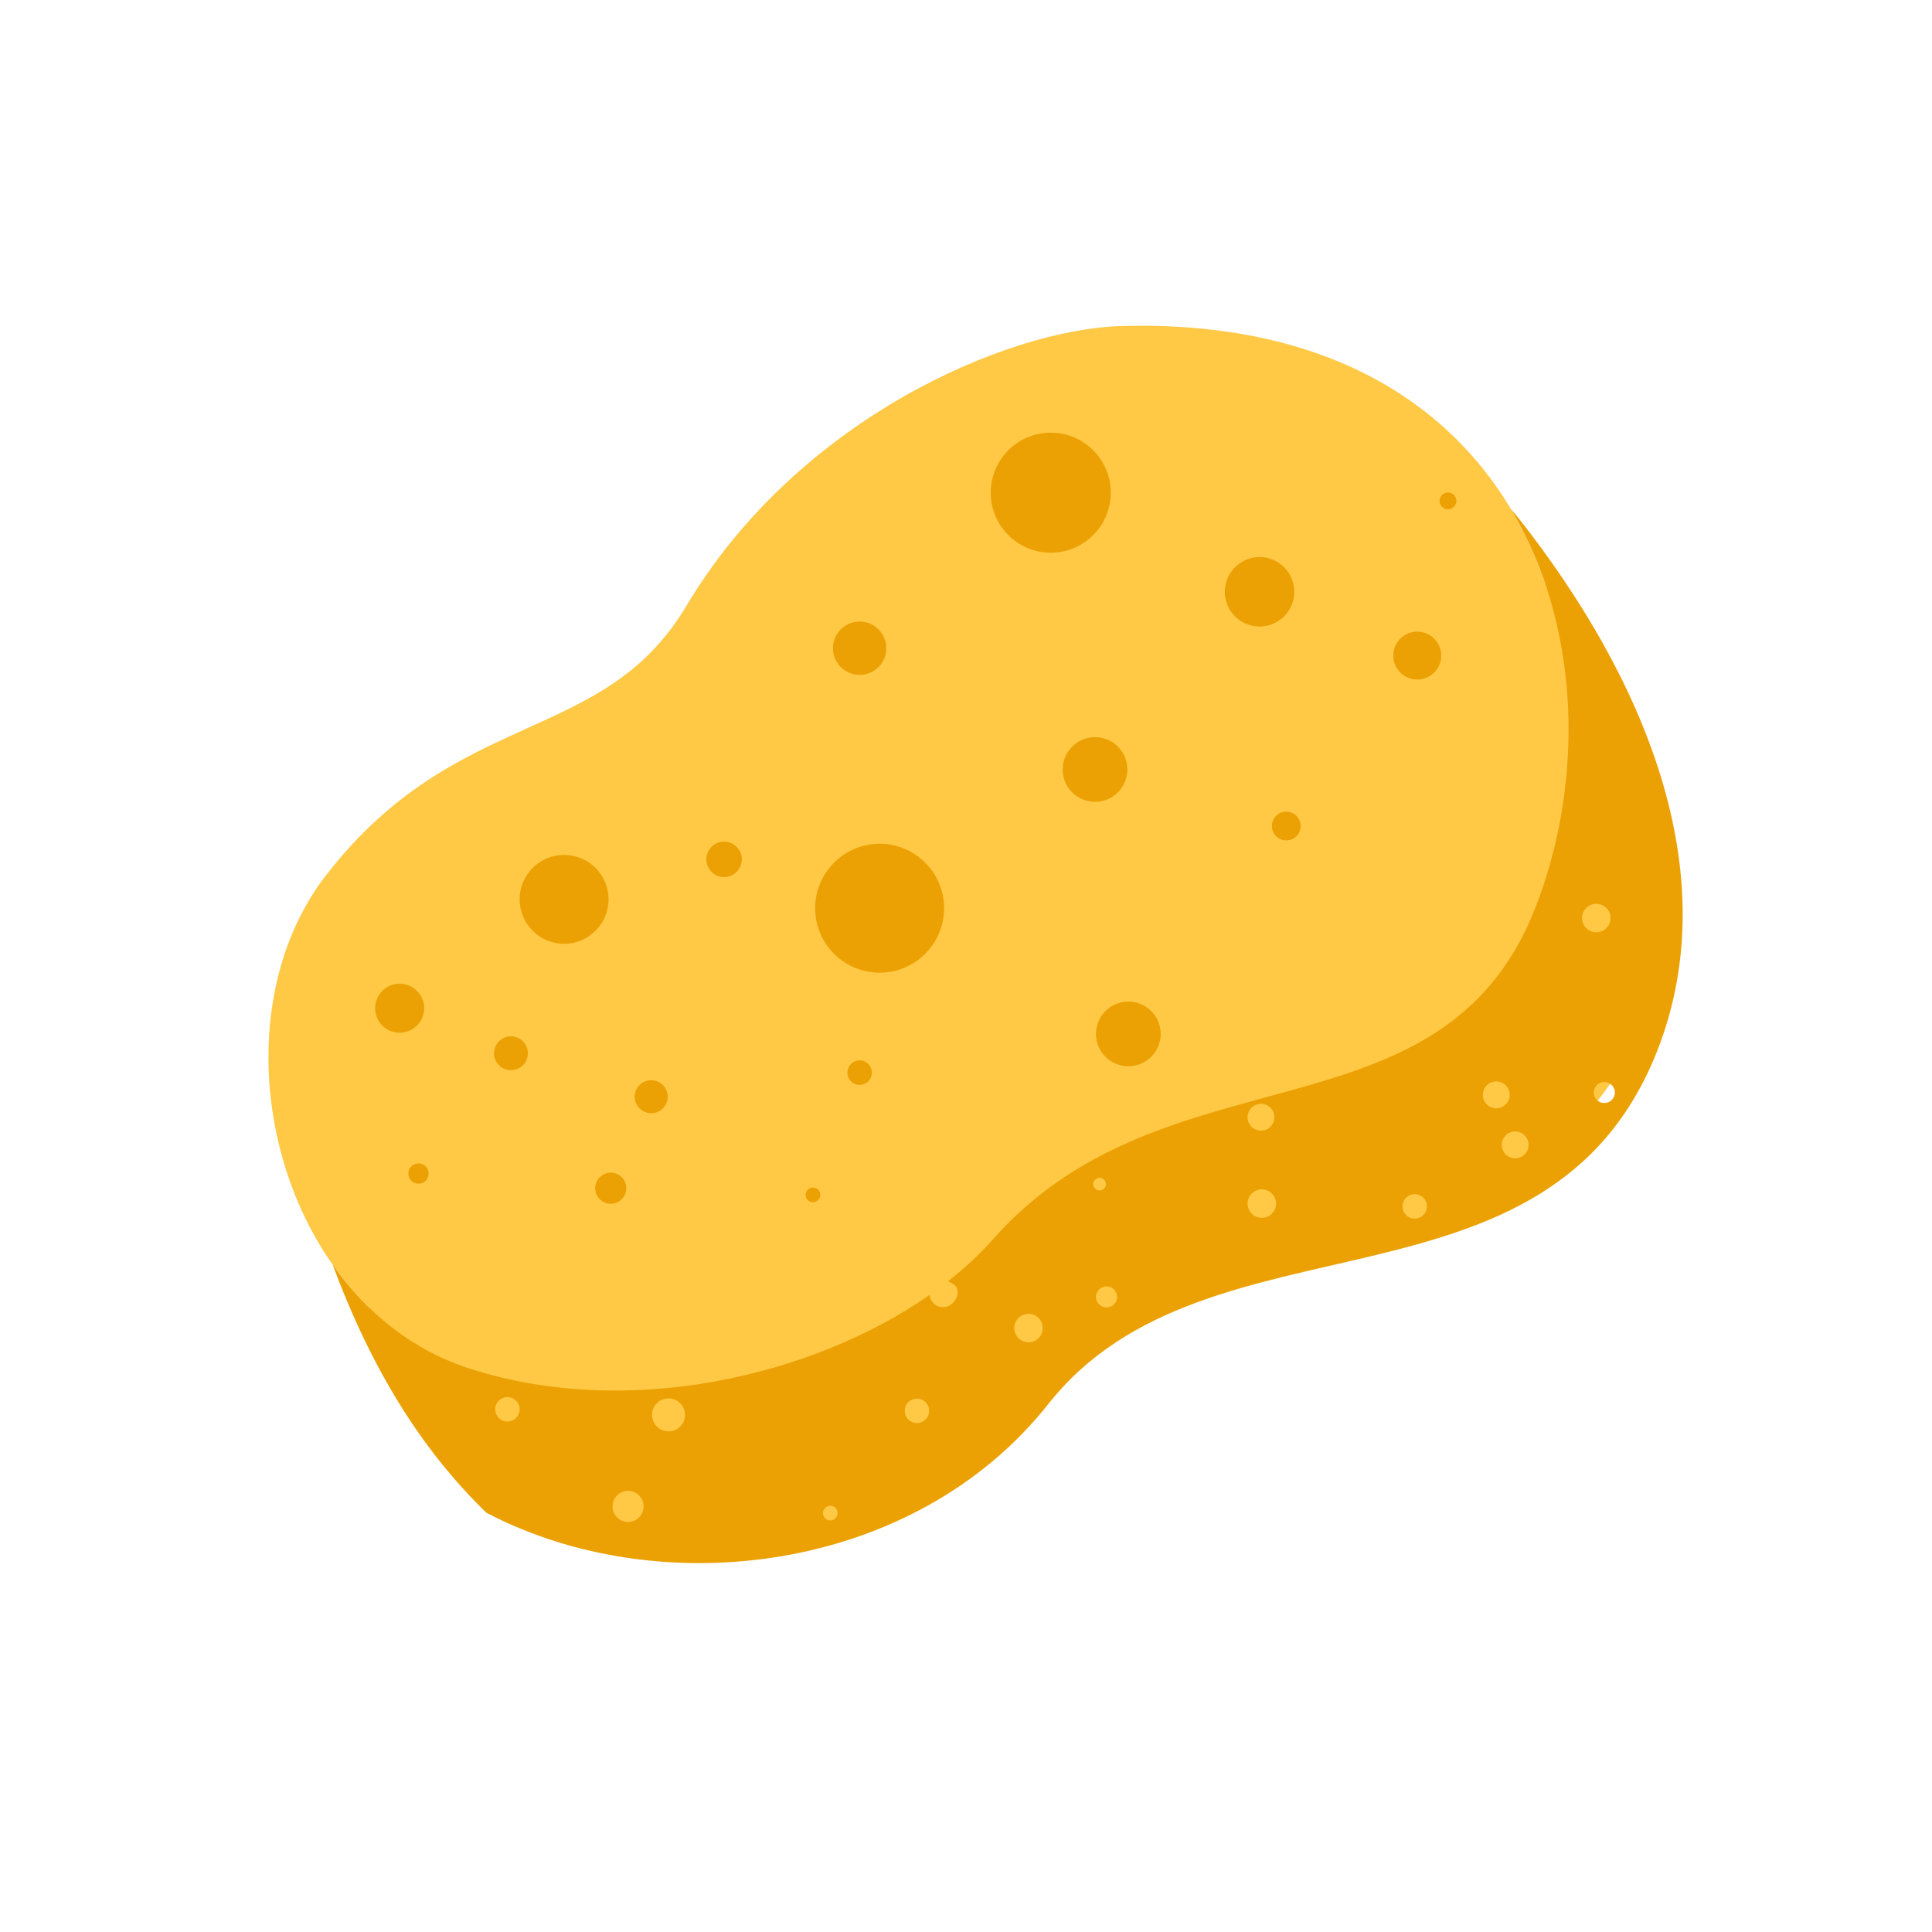 <svg xmlns="http://www.w3.org/2000/svg" xmlns:xlink="http://www.w3.org/1999/xlink" width="300" zoomAndPan="magnify" viewBox="0 0 224.88 225" height="300" preserveAspectRatio="xMidYMid meet" version="1.2"><defs><clipPath id="ab262e5e44"><path d="M 31 37.219 L 195 37.219 L 195 182 L 31 182 Z M 31 37.219"></path></clipPath><clipPath id="70df3d47f1"><path d="M 38.406 50.332 L 195.902 50.332 L 195.902 182.039 L 38.406 182.039 Z M 38.406 50.332"></path></clipPath></defs><g id="1e39ef658a"><g clip-rule="nonzero" clip-path="url(#ab262e5e44)"><path style="stroke:none;fill-rule:nonzero;fill:#ffc845;fill-opacity:1;" d="M 192.93 114.641 C 184.41 143.543 150.691 147.25 150.691 147.25 C 150.691 147.25 124.383 150.211 111.414 165.773 C 98.445 181.336 87.328 187.637 62.133 173.188 C 51.25 166.945 45.762 159.188 43.035 152.383 C 29.934 139.801 26.953 116.047 37.941 101.891 C 53.211 82.223 70.172 86.863 79.867 70.578 C 92.805 48.836 117.188 38.328 130.59 37.969 C 159.047 37.207 174.434 51.211 180.074 68.508 C 188.77 80.66 197.766 98.246 192.93 114.641"></path></g><g clip-rule="nonzero" clip-path="url(#70df3d47f1)"><path style="stroke:none;fill-rule:nonzero;fill:#eba103;fill-opacity:1;" d="M 167.656 57.996 C 167.844 57.492 168.406 57.234 168.91 57.422 C 169.418 57.609 169.676 58.172 169.488 58.676 C 169.301 59.184 168.734 59.441 168.23 59.25 C 167.727 59.062 167.469 58.5 167.656 57.996 Z M 82.332 99.359 C 82.73 98.289 83.918 97.746 84.988 98.145 C 86.055 98.543 86.598 99.73 86.203 100.797 C 85.801 101.867 84.613 102.41 83.547 102.012 C 82.477 101.617 81.934 100.426 82.332 99.359 Z M 100.551 123.586 C 101.285 123.863 101.66 124.684 101.387 125.418 C 101.113 126.156 100.293 126.531 99.555 126.258 C 98.82 125.98 98.445 125.164 98.719 124.426 C 98.992 123.688 99.812 123.312 100.551 123.586 Z M 93.816 138.859 C 93.98 138.418 94.473 138.191 94.914 138.355 C 95.359 138.52 95.582 139.012 95.418 139.453 C 95.254 139.898 94.762 140.121 94.32 139.957 C 93.879 139.793 93.652 139.301 93.816 138.859 Z M 73.977 127.051 C 74.348 126.059 75.453 125.551 76.449 125.922 C 77.445 126.293 77.949 127.398 77.582 128.395 C 77.211 129.387 76.102 129.895 75.109 129.523 C 74.113 129.152 73.605 128.047 73.977 127.051 Z M 43.809 116.422 C 44.359 114.945 46 114.191 47.477 114.742 C 48.957 115.293 49.707 116.938 49.156 118.414 C 48.609 119.891 46.965 120.645 45.488 120.094 C 44.008 119.543 43.258 117.898 43.809 116.422 Z M 57.602 121.977 C 57.98 120.957 59.113 120.438 60.133 120.82 C 61.152 121.199 61.672 122.332 61.289 123.352 C 60.91 124.367 59.777 124.887 58.758 124.508 C 57.738 124.129 57.223 122.996 57.602 121.977 Z M 49.094 135.566 C 49.703 135.793 50.016 136.473 49.789 137.082 C 49.562 137.695 48.879 138.008 48.27 137.777 C 47.656 137.551 47.348 136.871 47.574 136.258 C 47.801 135.648 48.48 135.336 49.094 135.566 Z M 142.836 67.508 C 143.617 65.414 145.945 64.348 148.039 65.129 C 150.129 65.906 151.195 68.234 150.418 70.328 C 149.637 72.422 147.309 73.488 145.215 72.707 C 143.121 71.93 142.055 69.602 142.836 67.508 Z M 162.379 75.375 C 162.914 73.934 164.52 73.199 165.965 73.738 C 167.41 74.273 168.145 75.879 167.605 77.324 C 167.07 78.766 165.461 79.5 164.02 78.965 C 162.574 78.426 161.84 76.82 162.379 75.375 Z M 150.324 94.629 C 151.191 94.949 151.633 95.914 151.309 96.781 C 150.988 97.648 150.023 98.09 149.156 97.766 C 148.289 97.441 147.848 96.48 148.172 95.613 C 148.496 94.746 149.457 94.305 150.324 94.629 Z M 132.66 116.883 C 134.609 117.605 135.602 119.773 134.875 121.723 C 134.148 123.672 131.98 124.664 130.031 123.938 C 128.082 123.215 127.094 121.047 127.816 119.098 C 128.543 117.148 130.711 116.156 132.66 116.883 Z M 128.777 86.086 C 130.727 86.809 131.719 88.977 130.992 90.926 C 130.27 92.875 128.102 93.867 126.148 93.141 C 124.203 92.418 123.211 90.25 123.938 88.301 C 124.66 86.352 126.828 85.359 128.777 86.086 Z M 71.066 136.566 C 72.066 136.566 72.879 137.379 72.879 138.379 C 72.879 139.379 72.066 140.191 71.066 140.191 C 70.066 140.191 69.258 139.379 69.258 138.379 C 69.258 137.379 70.066 136.566 71.066 136.566 Z M 94.875 105.773 C 94.875 101.629 98.238 98.266 102.383 98.266 C 106.527 98.266 109.887 101.629 109.887 105.773 C 109.887 109.918 106.527 113.277 102.383 113.277 C 98.238 113.277 94.875 109.918 94.875 105.773 Z M 60.457 104.738 C 60.457 101.879 62.773 99.562 65.633 99.562 C 68.492 99.562 70.809 101.879 70.809 104.738 C 70.809 107.594 68.492 109.914 65.633 109.914 C 62.773 109.914 60.457 107.594 60.457 104.738 Z M 96.945 75.492 C 96.945 73.777 98.336 72.387 100.055 72.387 C 101.766 72.387 103.156 73.777 103.156 75.492 C 103.156 77.207 101.766 78.598 100.055 78.598 C 98.336 78.598 96.945 77.207 96.945 75.492 Z M 115.32 57.379 C 115.32 53.52 118.449 50.391 122.309 50.391 C 126.168 50.391 129.297 53.52 129.297 57.379 C 129.297 61.238 126.168 64.367 122.309 64.367 C 118.449 64.367 115.32 61.238 115.32 57.379 Z M 186.863 128.457 C 186.188 128.504 185.598 127.992 185.551 127.316 C 185.504 126.637 186.016 126.051 186.691 126.004 C 187.371 125.957 187.957 126.469 188.004 127.145 C 188.051 127.82 187.543 128.41 186.863 128.457 Z M 184.188 107.031 C 184.121 106.117 184.812 105.324 185.727 105.262 C 186.641 105.195 187.434 105.887 187.496 106.801 C 187.562 107.715 186.871 108.508 185.957 108.57 C 185.043 108.637 184.25 107.949 184.188 107.031 Z M 177.348 134.574 C 176.66 135.102 175.68 134.969 175.152 134.281 C 174.629 133.598 174.762 132.617 175.445 132.09 C 176.133 131.566 177.113 131.695 177.637 132.383 C 178.164 133.066 178.031 134.051 177.348 134.574 Z M 172.953 128.461 C 172.43 127.773 172.559 126.793 173.246 126.266 C 173.934 125.742 174.914 125.875 175.438 126.559 C 175.965 127.246 175.832 128.227 175.148 128.75 C 174.461 129.277 173.48 129.148 172.953 128.461 Z M 166.031 140.992 C 165.758 141.73 164.938 142.105 164.199 141.832 C 163.465 141.559 163.09 140.738 163.363 140 C 163.637 139.262 164.457 138.887 165.195 139.164 C 165.93 139.438 166.305 140.258 166.031 140.992 Z M 147.012 141.828 C 146.094 141.891 145.301 141.203 145.238 140.289 C 145.172 139.375 145.863 138.578 146.777 138.516 C 147.691 138.453 148.484 139.141 148.551 140.055 C 148.613 140.969 147.926 141.762 147.012 141.828 Z M 146.145 128.688 C 146.934 128.328 147.859 128.676 148.215 129.465 C 148.574 130.25 148.227 131.18 147.441 131.535 C 146.652 131.891 145.727 131.543 145.367 130.758 C 145.012 129.973 145.359 129.043 146.145 128.688 Z M 128.895 152.266 C 128.219 152.312 127.629 151.801 127.582 151.125 C 127.535 150.449 128.047 149.859 128.723 149.812 C 129.402 149.766 129.988 150.273 130.035 150.953 C 130.082 151.629 129.57 152.219 128.895 152.266 Z M 127.266 137.961 C 127.234 137.555 127.543 137.199 127.949 137.172 C 128.355 137.145 128.707 137.449 128.734 137.855 C 128.766 138.262 128.457 138.613 128.051 138.645 C 127.645 138.672 127.293 138.367 127.266 137.961 Z M 119.836 156.32 C 118.922 156.383 118.129 155.695 118.066 154.781 C 118 153.867 118.691 153.07 119.605 153.008 C 120.52 152.945 121.312 153.633 121.375 154.547 C 121.441 155.461 120.75 156.254 119.836 156.32 Z M 108.062 164.801 C 107.789 165.539 106.969 165.914 106.23 165.641 C 105.496 165.363 105.121 164.547 105.395 163.809 C 105.668 163.07 106.488 162.695 107.227 162.973 C 107.961 163.246 108.336 164.066 108.062 164.801 Z M 97.434 176.508 C 97.27 176.949 96.777 177.176 96.336 177.012 C 95.895 176.848 95.672 176.355 95.836 175.914 C 96 175.469 96.492 175.246 96.934 175.41 C 97.375 175.574 97.602 176.066 97.434 176.508 Z M 79.598 165.449 C 79.227 166.441 78.121 166.949 77.125 166.578 C 76.133 166.207 75.625 165.102 75.996 164.105 C 76.367 163.113 77.473 162.605 78.469 162.977 C 79.461 163.344 79.969 164.453 79.598 165.449 Z M 73.086 177.246 C 72.086 177.246 71.273 176.434 71.273 175.434 C 71.273 174.434 72.086 173.621 73.086 173.621 C 74.086 173.621 74.895 174.434 74.895 175.434 C 74.895 176.434 74.086 177.246 73.086 177.246 Z M 60.367 164.625 C 60.094 165.363 59.273 165.738 58.539 165.465 C 57.801 165.191 57.426 164.371 57.699 163.633 C 57.973 162.895 58.793 162.52 59.531 162.797 C 60.27 163.07 60.645 163.891 60.367 164.625 Z M 176.848 60.418 C 176.547 60.035 176.242 59.68 175.934 59.336 C 184.215 73.227 184.383 91.355 178.727 105.773 C 167.855 133.465 135.703 121.559 115.578 144.332 C 114.066 146.047 112.305 147.684 110.344 149.223 C 110.703 149.367 111.18 149.586 111.352 149.965 C 111.707 150.754 111.191 151.738 110.402 152.094 C 109.617 152.453 108.691 152.105 108.332 151.316 C 108.258 151.152 108.215 150.98 108.199 150.809 C 94.559 160.336 72.926 165.34 54.504 159.344 C 47.922 157.199 42.586 152.84 38.691 147.309 C 43.27 159.629 49.105 168.906 56.574 176.164 C 76.762 186.773 106.395 183.281 122.051 163.484 C 140.527 140.117 180.277 154.684 192.957 122.336 C 201.121 101.516 191.211 78.664 176.848 60.418"></path></g></g></svg>